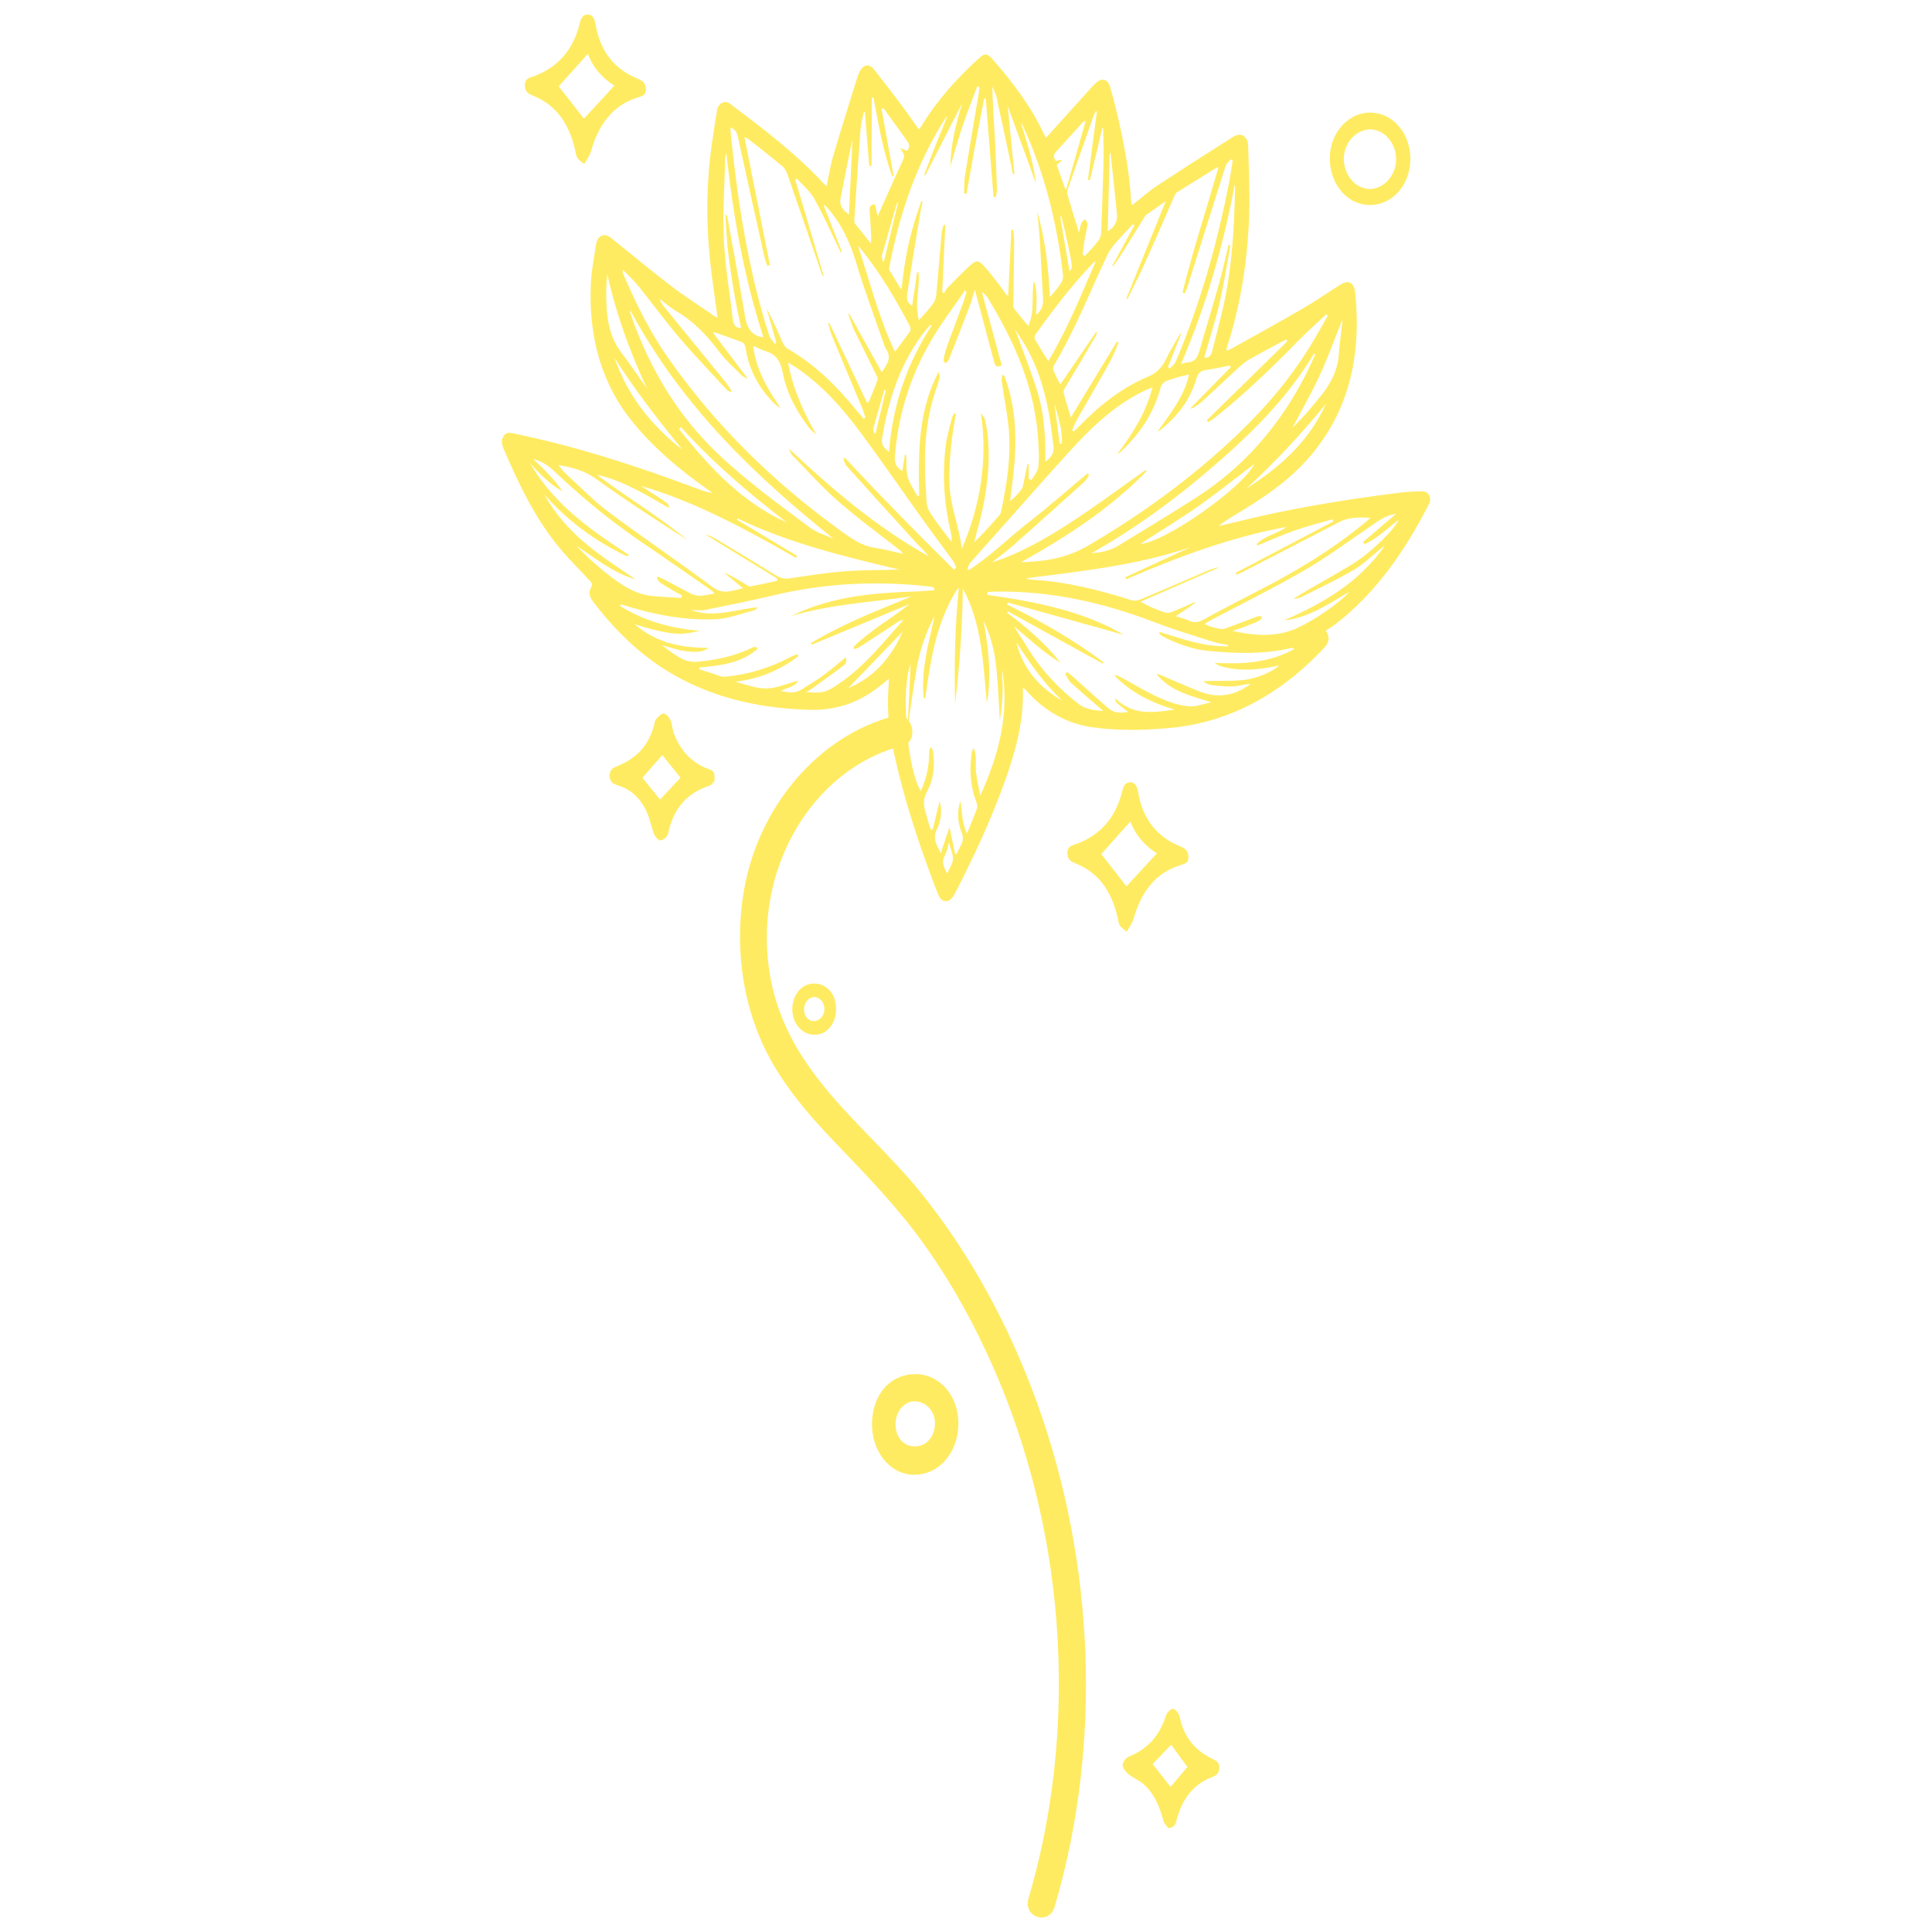 <svg width="48" height="48" viewBox="0 0 48 48" fill="none" xmlns="http://www.w3.org/2000/svg">
<path d="M17.829 7.896C17.762 7.396 17.686 6.924 17.638 6.445C17.541 5.491 17.549 4.536 17.684 3.585C17.724 3.299 17.77 3.016 17.816 2.733C17.843 2.566 18.007 2.478 18.134 2.575C18.951 3.193 19.771 3.806 20.486 4.583C20.496 4.595 20.512 4.605 20.537 4.623C20.591 4.368 20.628 4.117 20.699 3.88C20.893 3.221 21.1 2.566 21.303 1.91C21.316 1.869 21.335 1.829 21.354 1.788C21.448 1.596 21.591 1.571 21.721 1.732C21.955 2.028 22.182 2.326 22.408 2.628C22.549 2.814 22.683 3.01 22.826 3.215C22.856 3.178 22.88 3.153 22.899 3.122C23.285 2.488 23.765 1.959 24.288 1.478C24.474 1.304 24.523 1.313 24.693 1.509C25.173 2.065 25.623 2.649 25.944 3.349C25.955 3.371 25.968 3.386 25.992 3.42C26.036 3.371 26.076 3.327 26.114 3.284C26.454 2.907 26.793 2.531 27.133 2.155C27.168 2.118 27.203 2.081 27.241 2.05C27.384 1.928 27.521 1.966 27.581 2.161C27.662 2.438 27.732 2.721 27.797 3.007C27.942 3.653 28.064 4.306 28.101 4.975C28.104 5.012 28.115 5.049 28.126 5.099C28.339 4.931 28.538 4.751 28.754 4.611C29.38 4.197 30.011 3.796 30.645 3.395C30.831 3.277 31.006 3.389 31.011 3.632C31.027 4.222 31.054 4.816 31.033 5.407C30.992 6.498 30.822 7.564 30.496 8.593C30.485 8.624 30.48 8.655 30.466 8.711C30.518 8.692 30.555 8.686 30.588 8.667C31.189 8.332 31.793 7.999 32.392 7.651C32.699 7.471 32.996 7.265 33.301 7.073C33.506 6.942 33.643 7.017 33.67 7.278C33.835 8.888 33.49 10.302 32.454 11.443C31.95 12 31.346 12.394 30.733 12.764C30.577 12.857 30.421 12.951 30.272 13.072C30.402 13.041 30.531 13.01 30.661 12.979C32.009 12.643 33.371 12.416 34.744 12.245C34.938 12.22 35.132 12.208 35.326 12.205C35.496 12.202 35.582 12.366 35.499 12.531C34.897 13.706 34.166 14.751 33.169 15.515C33.101 15.568 33.028 15.608 32.939 15.668C33.101 15.91 32.947 16.047 32.807 16.193C31.721 17.312 30.464 17.971 29.002 18.092C28.376 18.145 27.751 18.157 27.125 18.067C26.497 17.974 25.955 17.669 25.499 17.16C25.477 17.135 25.456 17.113 25.434 17.091C25.423 17.1 25.413 17.107 25.413 17.113C25.44 17.921 25.229 18.664 24.97 19.398C24.625 20.361 24.199 21.278 23.738 22.173C23.722 22.204 23.706 22.232 23.689 22.26C23.573 22.444 23.393 22.434 23.309 22.226C23.185 21.915 23.069 21.598 22.956 21.278C22.63 20.349 22.344 19.404 22.152 18.425C22.061 17.958 22.042 17.489 22.079 17.013C22.082 16.97 22.085 16.926 22.087 16.861C21.985 16.945 21.896 17.02 21.804 17.088C21.287 17.489 20.712 17.654 20.097 17.635C19.002 17.601 17.937 17.396 16.934 16.873C16.074 16.426 15.351 15.761 14.733 14.943C14.652 14.838 14.609 14.729 14.687 14.595C14.744 14.496 14.674 14.455 14.625 14.399C14.372 14.123 14.102 13.861 13.865 13.569C13.288 12.861 12.883 12.018 12.514 11.154C12.468 11.048 12.441 10.94 12.514 10.831C12.587 10.725 12.681 10.753 12.775 10.772C14.332 11.092 15.847 11.586 17.346 12.149C17.46 12.192 17.576 12.233 17.703 12.251C17.651 12.214 17.603 12.177 17.551 12.139C16.907 11.686 16.3 11.179 15.772 10.551C14.952 9.578 14.62 8.397 14.679 7.06C14.693 6.728 14.758 6.401 14.809 6.072C14.844 5.848 15.014 5.777 15.181 5.91C15.677 6.308 16.168 6.718 16.672 7.104C16.991 7.349 17.33 7.564 17.659 7.791C17.708 7.834 17.767 7.862 17.829 7.896ZM25.361 13.973C25.445 13.967 25.526 13.961 25.61 13.955C26.1 13.93 26.572 13.824 27.02 13.563C28.352 12.789 29.606 11.878 30.758 10.781C31.48 10.091 32.13 9.323 32.656 8.425C32.767 8.235 32.877 8.043 32.985 7.85C32.974 7.837 32.961 7.822 32.95 7.809C32.721 8.027 32.484 8.232 32.263 8.459C31.602 9.134 30.928 9.786 30.2 10.364C30.14 10.411 30.075 10.448 30.013 10.489C30.003 10.473 29.994 10.455 29.984 10.439C30.65 9.786 31.319 9.13 31.985 8.478C31.977 8.462 31.966 8.45 31.958 8.434C31.939 8.444 31.923 8.45 31.904 8.459C31.618 8.611 31.332 8.764 31.049 8.922C30.963 8.972 30.879 9.037 30.804 9.106C30.485 9.398 30.172 9.696 29.854 9.985C29.779 10.054 29.687 10.1 29.604 10.156C29.598 10.147 29.593 10.138 29.587 10.131C29.916 9.796 30.248 9.46 30.577 9.124C30.569 9.109 30.561 9.096 30.553 9.081C30.359 9.118 30.164 9.168 29.97 9.19C29.838 9.205 29.765 9.264 29.722 9.413C29.568 9.945 29.253 10.333 28.865 10.654C28.829 10.685 28.789 10.71 28.751 10.734C29.059 10.29 29.409 9.886 29.541 9.305C29.342 9.345 29.15 9.401 28.964 9.472C28.913 9.491 28.857 9.559 28.84 9.615C28.665 10.281 28.304 10.79 27.848 11.223C27.821 11.247 27.788 11.26 27.759 11.278C28.134 10.781 28.468 10.265 28.633 9.622C28.474 9.684 28.323 9.758 28.177 9.842C27.592 10.175 27.093 10.644 26.626 11.157C25.99 11.854 25.367 12.565 24.738 13.271C24.528 13.507 24.315 13.743 24.107 13.98C24.075 14.017 24.059 14.076 24.035 14.126C24.048 14.138 24.059 14.151 24.072 14.163C24.604 13.827 25.057 13.361 25.558 12.976C26.057 12.59 26.532 12.167 27.02 11.76C27.033 11.776 27.047 11.788 27.058 11.804C27.02 11.86 26.988 11.928 26.939 11.972C26.357 12.497 25.774 13.019 25.189 13.538C25.014 13.694 24.827 13.83 24.644 13.973C25.345 13.75 25.992 13.377 26.618 12.969C27.244 12.562 27.851 12.108 28.465 11.676C28.471 11.689 28.479 11.698 28.484 11.71C27.554 12.659 26.481 13.345 25.361 13.973ZM23.703 14.154C23.722 14.138 23.738 14.123 23.757 14.104C23.727 14.042 23.708 13.973 23.671 13.924C23.444 13.61 23.209 13.305 22.983 12.988C22.454 12.251 21.939 11.502 21.4 10.772C20.92 10.122 20.389 9.528 19.736 9.103C19.693 9.075 19.65 9.05 19.579 9.009C19.706 9.684 19.968 10.246 20.278 10.79C20.21 10.744 20.151 10.688 20.1 10.626C19.793 10.225 19.544 9.771 19.445 9.252C19.385 8.947 19.264 8.798 19.024 8.726C18.924 8.695 18.83 8.642 18.711 8.593C18.792 9.221 19.086 9.681 19.393 10.138C19.334 10.107 19.283 10.069 19.24 10.026C18.87 9.662 18.614 9.218 18.525 8.658C18.517 8.605 18.493 8.527 18.458 8.512C18.22 8.416 17.98 8.335 17.74 8.251C17.735 8.26 17.729 8.269 17.724 8.279C18.005 8.652 18.288 9.025 18.584 9.416C18.522 9.382 18.468 9.367 18.431 9.329C18.239 9.137 18.034 8.956 17.867 8.736C17.562 8.329 17.225 7.977 16.807 7.735C16.659 7.648 16.527 7.53 16.386 7.427C16.413 7.502 16.451 7.561 16.494 7.614C17.001 8.235 17.508 8.854 18.013 9.476C18.072 9.547 18.123 9.631 18.177 9.709C18.166 9.721 18.155 9.734 18.147 9.746C18.11 9.721 18.069 9.699 18.04 9.665C17.651 9.242 17.252 8.829 16.877 8.388C16.529 7.98 16.208 7.539 15.871 7.119C15.75 6.97 15.61 6.843 15.48 6.706C15.467 6.746 15.467 6.768 15.475 6.784C15.796 7.536 16.154 8.263 16.616 8.916C17.818 10.626 19.264 12.012 20.874 13.178C21.136 13.367 21.4 13.56 21.721 13.607C21.961 13.641 22.198 13.709 22.435 13.759C22.406 13.706 22.365 13.678 22.328 13.647C21.82 13.249 21.3 12.87 20.812 12.444C20.418 12.099 20.062 11.695 19.69 11.316C19.647 11.272 19.625 11.201 19.596 11.142C20.688 12.171 21.81 13.119 23.075 13.821C22.961 13.678 22.829 13.56 22.708 13.426C22.147 12.814 21.589 12.195 21.033 11.577C20.993 11.533 20.979 11.462 20.952 11.403C20.966 11.393 20.976 11.384 20.99 11.372C21.874 12.323 22.783 13.243 23.703 14.154ZM23.528 2.907C23.525 2.904 23.522 2.901 23.52 2.895C23.506 2.914 23.492 2.932 23.479 2.951C22.775 4.058 22.346 5.304 22.096 6.638C22.09 6.659 22.085 6.693 22.096 6.709C22.187 6.861 22.279 7.014 22.395 7.2C22.425 6.97 22.444 6.784 22.473 6.6C22.503 6.414 22.535 6.227 22.578 6.047C22.619 5.864 22.67 5.683 22.721 5.506C22.773 5.335 22.832 5.167 22.888 4.996C22.899 4.999 22.91 5.006 22.921 5.009C22.896 5.133 22.867 5.257 22.848 5.385C22.743 6.019 22.64 6.656 22.541 7.293C22.516 7.455 22.551 7.527 22.662 7.598C22.702 7.318 22.743 7.042 22.786 6.762C22.797 6.765 22.81 6.765 22.821 6.768C22.859 7.154 22.718 7.542 22.829 7.956C22.956 7.813 23.069 7.698 23.166 7.567C23.212 7.505 23.253 7.418 23.261 7.34C23.309 6.83 23.347 6.317 23.393 5.808C23.398 5.733 23.425 5.658 23.444 5.584C23.457 5.587 23.474 5.59 23.487 5.596C23.46 6.146 23.433 6.697 23.409 7.247C23.422 7.262 23.436 7.278 23.452 7.293C23.479 7.25 23.498 7.194 23.53 7.16C23.722 6.964 23.91 6.768 24.11 6.588C24.256 6.457 24.312 6.463 24.45 6.613C24.585 6.759 24.706 6.924 24.83 7.082C24.895 7.166 24.954 7.253 25.016 7.34C25.027 7.337 25.038 7.334 25.049 7.328C25.076 6.787 25.1 6.249 25.127 5.708C25.14 5.708 25.154 5.708 25.17 5.708C25.181 5.808 25.2 5.91 25.197 6.01C25.194 6.507 25.183 7.004 25.178 7.505C25.178 7.558 25.167 7.629 25.194 7.663C25.299 7.806 25.415 7.937 25.547 8.098C25.717 7.744 25.615 7.356 25.688 6.976C25.788 7.259 25.744 7.536 25.742 7.822C25.874 7.716 25.922 7.598 25.914 7.436C25.887 6.97 25.866 6.501 25.839 6.035C25.823 5.77 25.793 5.509 25.769 5.245C25.963 5.938 26.055 6.65 26.081 7.38C26.187 7.269 26.281 7.157 26.362 7.029C26.397 6.976 26.419 6.892 26.41 6.83C26.262 5.54 25.955 4.309 25.426 3.156C25.415 3.134 25.407 3.113 25.396 3.091C25.388 3.075 25.375 3.06 25.364 3.047C25.512 3.538 25.674 4.017 25.739 4.558C25.499 3.899 25.267 3.268 25.035 2.631C25.092 3.206 25.146 3.762 25.202 4.322C25.189 4.325 25.175 4.325 25.162 4.328C25.146 4.244 25.135 4.163 25.116 4.079C24.997 3.52 24.879 2.957 24.755 2.401C24.736 2.314 24.687 2.236 24.655 2.152C24.66 2.584 24.695 2.998 24.717 3.414C24.741 3.846 24.755 4.278 24.768 4.713C24.771 4.772 24.752 4.835 24.741 4.897C24.722 4.894 24.703 4.894 24.684 4.891C24.62 4.076 24.555 3.262 24.49 2.447C24.477 2.447 24.463 2.447 24.45 2.451C24.374 2.845 24.296 3.243 24.223 3.638C24.151 4.03 24.083 4.421 24.013 4.813C23.991 4.81 23.973 4.807 23.951 4.804C23.959 4.657 23.951 4.508 23.975 4.365C24.083 3.685 24.202 3.007 24.315 2.326C24.323 2.273 24.328 2.217 24.334 2.165C24.315 2.158 24.299 2.152 24.28 2.146C24.159 2.472 24.029 2.796 23.916 3.128C23.805 3.461 23.711 3.8 23.611 4.132C23.619 3.594 23.751 3.085 23.902 2.572C23.598 3.169 23.293 3.762 22.988 4.359C22.98 4.353 22.969 4.35 22.961 4.344C23.142 3.862 23.333 3.383 23.528 2.907ZM25.558 11.894C25.58 11.906 25.601 11.916 25.626 11.928C25.682 11.825 25.774 11.729 25.793 11.62C25.82 11.437 25.809 11.244 25.801 11.055C25.739 9.678 25.216 8.512 24.547 7.412C24.512 7.356 24.463 7.312 24.42 7.262C24.415 7.269 24.407 7.275 24.401 7.281C24.563 7.878 24.725 8.475 24.887 9.071C24.79 9.134 24.733 9.115 24.701 9C24.552 8.444 24.404 7.887 24.256 7.331C24.245 7.29 24.234 7.25 24.223 7.206C24.169 7.324 24.153 7.449 24.11 7.558C23.943 7.999 23.768 8.44 23.595 8.879C23.581 8.916 23.565 8.953 23.544 8.981C23.53 9 23.492 9.025 23.482 9.019C23.463 9 23.439 8.963 23.441 8.941C23.463 8.835 23.484 8.726 23.52 8.627C23.654 8.254 23.797 7.887 23.932 7.514C23.962 7.43 23.986 7.343 24.013 7.259C23.997 7.244 23.981 7.228 23.965 7.213C23.935 7.262 23.908 7.312 23.875 7.359C23.66 7.67 23.433 7.971 23.234 8.294C22.667 9.208 22.319 10.222 22.233 11.347C22.22 11.511 22.276 11.62 22.419 11.701C22.441 11.568 22.46 11.434 22.481 11.3C22.492 11.3 22.503 11.3 22.514 11.3C22.524 11.487 22.508 11.682 22.554 11.854C22.603 12.024 22.713 12.174 22.799 12.332C22.813 12.323 22.826 12.317 22.837 12.307C22.81 11.244 22.813 10.191 23.32 9.239C23.344 9.305 23.352 9.37 23.336 9.426C23.288 9.591 23.226 9.749 23.18 9.917C22.964 10.666 22.953 11.434 23.007 12.208C23.018 12.37 23.007 12.562 23.08 12.687C23.242 12.963 23.449 13.206 23.638 13.46C23.652 13.37 23.638 13.299 23.622 13.23C23.455 12.509 23.404 11.779 23.501 11.039C23.53 10.818 23.595 10.607 23.649 10.393C23.66 10.346 23.692 10.309 23.714 10.265C23.727 10.271 23.741 10.277 23.751 10.281C23.643 10.84 23.579 11.406 23.587 11.981C23.595 12.559 23.835 13.075 23.897 13.638C24.35 12.568 24.542 11.462 24.374 10.277C24.426 10.327 24.461 10.38 24.474 10.436C24.501 10.56 24.525 10.688 24.539 10.815C24.609 11.524 24.523 12.217 24.353 12.898C24.304 13.091 24.253 13.283 24.202 13.476C24.426 13.258 24.628 13.031 24.83 12.802C24.854 12.774 24.868 12.724 24.879 12.68C25.008 12.049 25.113 11.409 25.07 10.756C25.041 10.333 24.949 9.914 24.89 9.491C24.881 9.435 24.892 9.379 24.895 9.32C24.908 9.32 24.922 9.32 24.935 9.32C24.946 9.336 24.957 9.351 24.965 9.367C24.992 9.444 25.019 9.522 25.043 9.603C25.289 10.424 25.253 11.26 25.14 12.099C25.124 12.217 25.111 12.332 25.094 12.45C25.213 12.357 25.305 12.258 25.383 12.149C25.415 12.105 25.421 12.037 25.434 11.981C25.467 11.832 25.496 11.679 25.526 11.53C25.537 11.533 25.547 11.536 25.558 11.536C25.561 11.661 25.558 11.776 25.558 11.894ZM21.54 10.004C21.553 9.998 21.57 9.995 21.583 9.988C21.659 9.805 21.737 9.622 21.802 9.435C21.812 9.401 21.785 9.342 21.767 9.305C21.583 8.928 21.392 8.555 21.211 8.176C21.154 8.058 21.119 7.924 21.076 7.797C21.082 7.794 21.09 7.791 21.095 7.788C21.362 8.269 21.632 8.754 21.907 9.249C22.05 9.043 22.168 8.873 21.998 8.649C21.988 8.633 21.982 8.614 21.977 8.596C21.74 7.912 21.483 7.234 21.276 6.541C21.122 6.019 20.904 5.559 20.564 5.173C20.54 5.146 20.512 5.118 20.486 5.093C20.48 5.099 20.472 5.105 20.467 5.111C20.618 5.491 20.766 5.873 20.917 6.252C20.906 6.258 20.898 6.261 20.887 6.268C20.672 5.826 20.472 5.372 20.235 4.943C20.124 4.745 19.944 4.602 19.795 4.434C19.784 4.446 19.771 4.459 19.76 4.471C19.997 5.273 20.235 6.075 20.472 6.877C20.437 6.849 20.418 6.815 20.407 6.781C20.127 5.966 19.849 5.152 19.566 4.337C19.539 4.26 19.493 4.176 19.436 4.129C19.164 3.902 18.884 3.681 18.606 3.464C18.582 3.442 18.549 3.433 18.495 3.405C18.711 4.487 18.919 5.537 19.129 6.585C19.108 6.594 19.089 6.6 19.067 6.61C19.043 6.544 19.013 6.482 19 6.414C18.776 5.413 18.552 4.409 18.334 3.405C18.309 3.287 18.263 3.209 18.15 3.165C18.153 3.237 18.153 3.296 18.158 3.352C18.334 5.046 18.592 6.721 19.108 8.329C19.134 8.409 19.202 8.472 19.25 8.543C19.264 8.534 19.277 8.521 19.288 8.512C19.207 8.229 19.129 7.949 19.048 7.666C19.197 7.94 19.318 8.226 19.445 8.509C19.472 8.571 19.517 8.636 19.569 8.664C20.219 9.04 20.769 9.566 21.262 10.175C21.324 10.253 21.394 10.327 21.459 10.402C21.473 10.393 21.486 10.383 21.5 10.377C21.47 10.29 21.446 10.2 21.411 10.116C21.163 9.519 20.909 8.925 20.664 8.329C20.626 8.235 20.607 8.133 20.577 8.033C20.585 8.03 20.596 8.024 20.604 8.021C20.914 8.68 21.227 9.342 21.54 10.004ZM26.343 9.553C26.651 9.103 26.947 8.667 27.244 8.232C27.252 8.282 27.241 8.319 27.225 8.35C26.977 8.77 26.726 9.186 26.478 9.606C26.454 9.65 26.416 9.709 26.424 9.746C26.475 9.951 26.537 10.15 26.605 10.371C26.996 9.727 27.373 9.106 27.753 8.481C27.767 8.49 27.778 8.499 27.791 8.509C27.721 8.667 27.665 8.832 27.581 8.981C27.306 9.476 27.02 9.964 26.742 10.455C26.699 10.529 26.672 10.613 26.637 10.691C26.651 10.7 26.661 10.713 26.675 10.722C26.71 10.688 26.745 10.657 26.78 10.623C27.298 10.082 27.867 9.634 28.525 9.357C28.727 9.273 28.859 9.143 28.962 8.935C29.072 8.711 29.202 8.499 29.323 8.282C29.328 8.285 29.337 8.291 29.342 8.294C29.234 8.571 29.126 8.845 29.018 9.121C29.035 9.134 29.048 9.146 29.064 9.158C29.115 9.099 29.183 9.053 29.212 8.981C29.814 7.561 30.237 6.069 30.537 4.53C30.572 4.35 30.596 4.166 30.626 3.986C30.609 3.977 30.593 3.967 30.577 3.958C30.534 4.014 30.469 4.064 30.448 4.129C30.127 5.133 29.814 6.14 29.496 7.144C29.479 7.194 29.455 7.241 29.434 7.29C29.415 7.281 29.398 7.275 29.38 7.265C29.636 6.221 29.973 5.201 30.27 4.163C30.245 4.166 30.232 4.163 30.221 4.169C29.895 4.372 29.566 4.574 29.239 4.779C29.21 4.797 29.188 4.844 29.172 4.884C28.927 5.438 28.689 5.997 28.439 6.547C28.304 6.846 28.155 7.135 28.012 7.43C28.004 7.424 27.996 7.421 27.985 7.415C28.306 6.619 28.627 5.826 28.962 4.999C28.789 5.118 28.643 5.22 28.498 5.323C28.474 5.341 28.449 5.366 28.433 5.394C28.244 5.699 28.061 6.003 27.869 6.305C27.802 6.411 27.729 6.51 27.656 6.616C27.651 6.61 27.643 6.606 27.637 6.6C27.818 6.268 28.002 5.935 28.182 5.602C28.169 5.593 28.158 5.581 28.145 5.571C27.999 5.73 27.848 5.885 27.705 6.05C27.629 6.137 27.559 6.237 27.508 6.342C27.079 7.256 26.704 8.207 26.189 9.068C26.168 9.103 26.157 9.168 26.17 9.202C26.219 9.317 26.278 9.426 26.343 9.553ZM17.376 16.584C17.373 16.597 17.373 16.612 17.371 16.625C17.5 16.668 17.632 16.712 17.762 16.752C17.843 16.777 17.929 16.821 18.007 16.814C18.582 16.762 19.129 16.594 19.652 16.317C19.706 16.289 19.763 16.274 19.817 16.252C19.822 16.27 19.828 16.289 19.833 16.305C19.361 16.662 18.843 16.873 18.271 16.936C18.53 17.007 18.792 17.11 19.054 17.104C19.31 17.097 19.563 16.979 19.836 16.908C19.728 17.082 19.555 17.079 19.399 17.169C19.596 17.206 19.763 17.234 19.925 17.125C20.097 17.01 20.275 16.911 20.442 16.79C20.634 16.65 20.815 16.488 21.012 16.33C21.06 16.451 20.99 16.516 20.933 16.556C20.669 16.755 20.402 16.942 20.135 17.135C20.1 17.16 20.062 17.175 20.024 17.194C20.235 17.209 20.437 17.234 20.634 17.119C21.122 16.833 21.535 16.435 21.92 15.997C22.093 15.798 22.268 15.605 22.444 15.406C22.395 15.403 22.357 15.422 22.322 15.444C22.015 15.646 21.707 15.848 21.397 16.05C21.343 16.084 21.284 16.106 21.227 16.131C21.219 16.112 21.211 16.09 21.203 16.072C21.632 15.655 22.139 15.372 22.597 15.008C21.785 15.344 20.976 15.68 20.165 16.019C20.159 16.003 20.154 15.991 20.151 15.975C20.949 15.496 21.799 15.167 22.646 14.819C21.642 14.959 20.631 15.015 19.647 15.307C19.871 15.198 20.1 15.108 20.329 15.033C21.106 14.785 21.901 14.723 22.702 14.698C22.875 14.691 23.047 14.676 23.22 14.664C23.209 14.611 23.201 14.595 23.193 14.592C23.163 14.583 23.134 14.579 23.104 14.573C21.804 14.424 20.515 14.483 19.234 14.788C18.668 14.921 18.096 15.037 17.527 15.152C17.411 15.176 17.287 15.155 17.169 15.158C17.729 15.36 18.271 15.142 18.824 15.086C18.797 15.127 18.768 15.158 18.735 15.164C18.414 15.245 18.096 15.372 17.775 15.385C17.012 15.416 16.26 15.276 15.523 15.043C15.488 15.033 15.453 15.024 15.421 15.012C15.418 15.027 15.413 15.043 15.41 15.058C16.022 15.438 16.686 15.615 17.384 15.671C17.204 15.717 17.026 15.751 16.848 15.745C16.667 15.739 16.486 15.702 16.308 15.661C16.136 15.624 15.968 15.568 15.766 15.509C16.335 15.994 16.958 16.096 17.611 16.096C17.427 16.227 17.222 16.199 17.031 16.177C16.831 16.152 16.64 16.081 16.443 16.028C16.608 16.155 16.777 16.283 16.961 16.376C17.066 16.429 17.193 16.451 17.309 16.442C17.789 16.401 18.258 16.302 18.706 16.084C18.735 16.069 18.773 16.078 18.808 16.078C18.811 16.093 18.811 16.109 18.814 16.128C18.39 16.491 17.883 16.535 17.376 16.584ZM30.094 17.449C29.606 17.284 29.099 17.197 28.73 16.746C28.786 16.746 28.835 16.771 28.886 16.793C29.186 16.92 29.482 17.051 29.784 17.172C30.197 17.34 30.599 17.309 30.982 17.054C31.011 17.035 31.041 17.013 31.073 16.992C30.933 16.995 30.806 17.038 30.674 17.051C30.537 17.063 30.396 17.054 30.262 17.038C30.135 17.026 30.003 17.023 29.9 16.923C30.224 16.908 30.547 16.926 30.866 16.898C31.232 16.864 31.642 16.678 31.78 16.529C31.688 16.55 31.605 16.572 31.518 16.584C31.114 16.653 30.709 16.668 30.31 16.544C30.262 16.529 30.218 16.494 30.175 16.469C30.866 16.504 31.532 16.473 32.157 16.124C32.13 16.103 32.106 16.093 32.082 16.099C31.405 16.258 30.723 16.239 30.04 16.174C29.636 16.137 29.253 16.003 28.883 15.807C28.854 15.792 28.827 15.764 28.797 15.742C28.802 15.73 28.808 15.717 28.813 15.702C28.954 15.745 29.094 15.789 29.234 15.832C29.372 15.873 29.509 15.916 29.649 15.95C29.792 15.985 29.938 16.016 30.084 16.034C30.224 16.053 30.367 16.053 30.507 16.062C30.507 16.05 30.51 16.037 30.51 16.022C30.391 16 30.27 15.988 30.154 15.95C29.668 15.795 29.177 15.649 28.7 15.465C27.419 14.971 26.111 14.679 24.757 14.698C24.682 14.698 24.609 14.707 24.534 14.71C24.531 14.732 24.528 14.757 24.525 14.778C25.723 14.949 26.907 15.176 27.921 15.773C27.012 15.518 26.025 15.242 25.038 14.968C25.032 14.987 25.027 15.002 25.022 15.021C25.852 15.428 26.661 15.885 27.416 16.454C27.411 16.466 27.406 16.476 27.4 16.488C26.613 16.056 25.825 15.621 25.041 15.189C25.035 15.201 25.03 15.214 25.022 15.223C25.502 15.584 25.96 15.972 26.348 16.463C25.93 16.218 25.569 15.873 25.189 15.559C25.286 15.72 25.394 15.87 25.488 16.028C25.839 16.612 26.281 17.091 26.793 17.486C26.977 17.629 27.19 17.644 27.403 17.666C27.381 17.632 27.354 17.613 27.327 17.592C27.082 17.38 26.837 17.172 26.596 16.951C26.54 16.901 26.51 16.811 26.467 16.743C26.483 16.727 26.497 16.712 26.513 16.696C26.556 16.731 26.599 16.762 26.64 16.796C26.939 17.063 27.236 17.337 27.54 17.598C27.681 17.719 27.845 17.722 28.031 17.688C27.705 17.442 27.705 17.442 27.713 17.352C28.15 17.784 28.651 17.707 29.186 17.629C28.606 17.461 28.101 17.209 27.675 16.771C27.745 16.777 27.807 16.805 27.869 16.836C28.166 16.998 28.457 17.178 28.759 17.315C28.994 17.421 29.242 17.517 29.49 17.542C29.684 17.576 29.892 17.489 30.094 17.449ZM23.22 15.307C23.004 15.708 22.856 16.14 22.775 16.6C22.697 17.054 22.635 17.511 22.567 17.968C22.562 17.968 22.559 17.968 22.554 17.971C22.578 17.483 22.6 16.995 22.624 16.504C22.368 17.147 22.546 19.152 22.878 19.652C22.899 19.603 22.918 19.559 22.934 19.516C23.04 19.248 23.088 18.969 23.085 18.673C23.085 18.636 23.11 18.596 23.12 18.558C23.142 18.596 23.177 18.627 23.18 18.667C23.226 19.012 23.201 19.363 23.04 19.649C22.921 19.861 22.945 20.026 23.007 20.221C23.04 20.321 23.061 20.42 23.091 20.52C23.102 20.554 23.12 20.585 23.134 20.616C23.147 20.616 23.158 20.616 23.172 20.616C23.231 20.377 23.288 20.134 23.347 19.898C23.412 20.14 23.382 20.398 23.274 20.61C23.153 20.858 23.298 21.011 23.371 21.204C23.444 20.983 23.52 20.762 23.59 20.548C23.636 20.768 23.681 20.989 23.727 21.213C23.741 21.213 23.754 21.213 23.768 21.216C23.8 21.148 23.832 21.079 23.867 21.014C23.924 20.908 23.943 20.815 23.892 20.684C23.795 20.439 23.77 20.175 23.862 19.895C23.905 20.175 23.897 20.445 24.024 20.712C24.118 20.479 24.202 20.28 24.277 20.075C24.291 20.038 24.277 19.979 24.261 19.935C24.102 19.534 24.083 19.118 24.142 18.692C24.145 18.667 24.161 18.642 24.191 18.58C24.28 18.801 24.226 19.003 24.248 19.189C24.272 19.382 24.318 19.575 24.355 19.764C24.809 18.773 25.081 17.753 24.9 16.637C24.892 16.777 24.908 16.92 24.911 17.063C24.914 17.203 24.903 17.343 24.892 17.48C24.881 17.616 24.86 17.753 24.841 17.912C24.814 17.467 24.798 17.044 24.757 16.625C24.717 16.205 24.62 15.798 24.434 15.425C24.563 16.106 24.636 16.787 24.52 17.48C24.423 16.51 24.407 15.518 23.921 14.62C23.91 15.602 23.84 16.544 23.73 17.483C23.706 16.535 23.722 15.587 23.824 14.601C23.781 14.651 23.768 14.664 23.759 14.676C23.7 14.778 23.635 14.881 23.584 14.99C23.255 15.655 23.123 16.392 23.018 17.135C23.007 17.206 22.994 17.281 22.983 17.352C22.972 17.349 22.961 17.346 22.948 17.343C22.878 16.64 23.072 15.978 23.22 15.307ZM13.873 11.555C13.935 11.63 13.994 11.71 14.062 11.773C14.407 12.09 14.736 12.432 15.105 12.708C15.963 13.352 16.848 13.945 17.708 14.589C17.967 14.782 18.183 14.676 18.458 14.614C18.282 14.468 18.134 14.346 17.988 14.225C18.169 14.3 18.334 14.402 18.501 14.502C18.547 14.53 18.598 14.576 18.641 14.567C18.865 14.53 19.086 14.477 19.307 14.43C19.31 14.412 19.312 14.393 19.312 14.374C18.714 14.008 18.115 13.641 17.516 13.274C17.608 13.302 17.697 13.336 17.781 13.386C18.28 13.684 18.776 13.983 19.269 14.29C19.385 14.365 19.496 14.387 19.628 14.368C20.07 14.303 20.51 14.231 20.955 14.197C21.405 14.16 21.856 14.166 22.338 14.151C20.96 13.821 19.606 13.498 18.323 12.879C18.32 12.892 18.315 12.904 18.312 12.913C18.808 13.212 19.304 13.51 19.801 13.809C19.793 13.827 19.784 13.846 19.779 13.861C18.536 13.153 17.287 12.469 15.933 12.074C16.057 12.161 16.187 12.242 16.314 12.323C16.616 12.522 16.616 12.522 16.621 12.621C16.044 12.289 15.475 11.937 14.828 11.794C15.572 12.357 16.365 12.826 17.09 13.423C16.322 12.932 15.553 12.435 14.809 11.897C14.52 11.689 14.21 11.608 13.873 11.555ZM29.212 15.307C29.347 15.354 29.45 15.378 29.544 15.422C29.666 15.478 29.768 15.465 29.889 15.4C30.351 15.148 30.814 14.906 31.281 14.667C32.214 14.188 33.117 13.647 33.948 12.954C33.983 12.926 34.016 12.895 34.048 12.864C33.775 12.851 33.517 12.845 33.274 12.969C32.468 13.389 31.659 13.806 30.849 14.222C30.806 14.244 30.76 14.259 30.717 14.278C30.712 14.262 30.706 14.247 30.701 14.231C31.51 13.806 32.319 13.383 33.126 12.957C33.12 12.938 33.115 12.92 33.109 12.901C32.794 12.991 32.473 13.072 32.163 13.181C31.85 13.29 31.545 13.429 31.238 13.554C31.232 13.541 31.227 13.529 31.224 13.513C31.435 13.302 31.729 13.271 31.963 13.091C30.582 13.345 29.272 13.834 27.977 14.393C27.972 14.374 27.966 14.359 27.961 14.34C28.498 14.091 29.035 13.846 29.571 13.597C28.242 14.048 26.866 14.191 25.496 14.368C25.537 14.393 25.577 14.396 25.618 14.399C25.804 14.415 25.99 14.427 26.173 14.452C26.831 14.542 27.476 14.71 28.112 14.912C28.18 14.934 28.266 14.921 28.333 14.893C28.905 14.654 29.474 14.405 30.046 14.16C30.113 14.132 30.186 14.116 30.253 14.095C30.253 14.101 30.256 14.107 30.256 14.113C29.617 14.393 28.975 14.67 28.336 14.949C28.535 15.065 28.732 15.145 28.932 15.214C28.989 15.232 29.059 15.226 29.115 15.204C29.304 15.13 29.493 15.043 29.679 14.962C29.682 14.971 29.684 14.977 29.687 14.987C29.544 15.086 29.396 15.186 29.212 15.307ZM31.898 15.416C32.845 14.996 33.743 14.499 34.401 13.566C34.366 13.582 34.336 13.607 34.307 13.632C34.083 13.809 33.873 14.02 33.633 14.16C33.201 14.412 32.753 14.62 32.311 14.844C32.257 14.872 32.19 14.869 32.128 14.878C32.597 14.589 33.072 14.334 33.533 14.057C34.024 13.765 34.644 13.168 34.749 12.913C34.466 13.134 34.212 13.383 33.9 13.52C33.889 13.501 33.878 13.482 33.867 13.464C34.134 13.234 34.404 13.007 34.684 12.767C34.428 12.798 34.231 12.951 34.029 13.091C33.487 13.46 32.953 13.855 32.392 14.178C31.629 14.62 30.841 15.008 30.062 15.419C30.016 15.444 29.97 15.475 29.924 15.503C30.049 15.565 30.167 15.596 30.283 15.618C30.332 15.627 30.388 15.633 30.434 15.618C30.698 15.521 30.96 15.419 31.222 15.322C31.259 15.31 31.3 15.31 31.34 15.307C31.346 15.322 31.348 15.338 31.354 15.354C31.262 15.462 31.127 15.484 31.009 15.537C30.89 15.59 30.763 15.624 30.62 15.674C31.276 15.823 31.75 15.804 32.182 15.624C32.608 15.444 33.331 14.949 33.525 14.698C32.996 15.024 32.489 15.35 31.898 15.416ZM13.525 12.286C14.073 13.283 14.944 13.821 15.793 14.393C15.243 14.241 14.793 13.871 14.315 13.554C14.528 13.774 14.747 13.983 14.979 14.172C15.348 14.471 15.726 14.757 16.192 14.806C16.438 14.831 16.686 14.841 16.931 14.856C16.934 14.834 16.937 14.813 16.942 14.791C16.899 14.769 16.853 14.747 16.81 14.723C16.672 14.642 16.532 14.561 16.397 14.471C16.362 14.449 16.343 14.396 16.316 14.359C16.327 14.346 16.335 14.337 16.346 14.325C16.408 14.356 16.473 14.384 16.535 14.415C16.748 14.527 16.958 14.639 17.171 14.751C17.365 14.853 17.559 14.772 17.756 14.747C17.708 14.691 17.659 14.654 17.608 14.62C17.063 14.244 16.521 13.861 15.974 13.492C15.208 12.973 14.485 12.385 13.8 11.735C13.644 11.586 13.477 11.459 13.25 11.406C13.522 11.664 13.773 11.909 13.978 12.211C13.665 12.034 13.409 11.776 13.164 11.502C13.781 12.556 14.698 13.181 15.629 13.79C15.602 13.809 15.58 13.821 15.564 13.815C14.801 13.448 14.113 12.957 13.525 12.286ZM21.489 2.786C21.481 2.783 21.47 2.783 21.462 2.78C21.435 2.917 21.392 3.05 21.381 3.19C21.324 3.939 21.276 4.689 21.227 5.438C21.224 5.475 21.222 5.528 21.241 5.553C21.362 5.711 21.489 5.864 21.637 6.047C21.642 5.957 21.648 5.91 21.645 5.864C21.634 5.655 21.621 5.447 21.605 5.239C21.597 5.124 21.637 5.074 21.74 5.08C21.764 5.189 21.785 5.295 21.804 5.376C21.998 4.947 22.187 4.511 22.387 4.082C22.487 3.865 22.495 3.868 22.36 3.681C22.43 3.706 22.484 3.728 22.535 3.747C22.611 3.666 22.595 3.585 22.546 3.514C22.349 3.237 22.149 2.963 21.95 2.69C21.947 2.687 21.936 2.693 21.901 2.702C22.001 3.259 22.101 3.812 22.201 4.368C22.19 4.372 22.177 4.375 22.166 4.375C21.936 3.747 21.826 3.082 21.699 2.419C21.686 2.423 21.672 2.426 21.659 2.429C21.656 2.991 21.656 3.554 21.653 4.12C21.634 4.12 21.616 4.12 21.597 4.123C21.559 3.681 21.524 3.234 21.489 2.786ZM27.12 13.743C27.346 13.728 27.57 13.687 27.775 13.563C28.428 13.165 29.083 12.77 29.727 12.357C30.871 11.623 31.777 10.607 32.441 9.308C32.524 9.143 32.6 8.972 32.678 8.804C32.667 8.798 32.659 8.789 32.648 8.782C31.969 9.914 31.073 10.787 30.129 11.599C29.186 12.416 28.188 13.14 27.12 13.743ZM20.707 13.383C18.746 11.816 16.939 10.088 15.661 7.713C15.656 7.735 15.653 7.747 15.653 7.753C15.666 7.797 15.68 7.837 15.693 7.878C16.163 9.202 16.858 10.337 17.816 11.254C18.547 11.953 19.35 12.528 20.143 13.122C20.316 13.246 20.521 13.296 20.707 13.383ZM27.252 2.774C27.241 2.771 27.23 2.768 27.217 2.768C27.198 2.811 27.179 2.855 27.163 2.898C26.95 3.501 26.737 4.104 26.526 4.707C26.516 4.741 26.508 4.788 26.518 4.822C26.61 5.136 26.704 5.45 26.807 5.783C26.828 5.689 26.839 5.612 26.866 5.543C26.882 5.503 26.928 5.478 26.961 5.444C26.982 5.487 27.023 5.534 27.02 5.571C27.006 5.693 26.971 5.814 26.95 5.935C26.928 6.066 26.915 6.199 26.899 6.33C26.918 6.339 26.934 6.352 26.953 6.361C27.055 6.249 27.163 6.143 27.257 6.022C27.306 5.963 27.354 5.876 27.357 5.801C27.384 5.18 27.403 4.558 27.419 3.936C27.424 3.685 27.411 3.433 27.408 3.178C27.4 3.178 27.392 3.178 27.387 3.178C27.284 3.61 27.182 4.045 27.079 4.477C27.063 4.474 27.047 4.468 27.031 4.465C27.104 3.899 27.176 3.336 27.252 2.774ZM18.965 8.375C18.482 6.886 18.215 5.36 18.045 3.803C18.029 3.843 18.018 3.883 18.018 3.924C18.002 4.602 17.951 5.279 17.983 5.954C18.015 6.622 18.131 7.284 18.209 7.949C18.226 8.077 18.282 8.154 18.414 8.148C18.363 7.909 18.312 7.679 18.269 7.446C18.226 7.213 18.188 6.976 18.155 6.743C18.12 6.507 18.088 6.271 18.067 6.035C18.045 5.804 18.037 5.574 18.023 5.344C18.037 5.344 18.048 5.341 18.061 5.341C18.069 5.388 18.08 5.435 18.088 5.484C18.228 6.274 18.379 7.06 18.509 7.853C18.557 8.148 18.671 8.329 18.93 8.375C18.93 8.375 18.935 8.372 18.965 8.375ZM29.342 9.043C29.412 9.025 29.461 9.003 29.509 9.003C29.674 8.997 29.749 8.891 29.798 8.72C29.959 8.154 30.135 7.592 30.294 7.023C30.38 6.712 30.448 6.395 30.523 6.081C30.539 6.084 30.553 6.09 30.569 6.094C30.483 6.563 30.413 7.039 30.305 7.502C30.197 7.968 30.049 8.422 29.919 8.885C30.038 8.897 30.092 8.832 30.119 8.714C30.208 8.35 30.31 7.99 30.391 7.623C30.609 6.653 30.666 5.658 30.685 4.661C30.685 4.636 30.68 4.611 30.677 4.586C30.388 6.131 29.959 7.61 29.342 9.043ZM22.236 8.739C22.373 8.555 22.495 8.397 22.611 8.232C22.63 8.207 22.621 8.136 22.605 8.102C22.252 7.427 21.866 6.781 21.4 6.199C21.373 6.165 21.343 6.137 21.314 6.106C21.613 6.989 21.831 7.9 22.236 8.739ZM26.044 8.972C26.521 8.179 26.858 7.334 27.22 6.501C27.192 6.504 27.174 6.516 27.16 6.532C26.637 7.076 26.173 7.685 25.726 8.31C25.707 8.338 25.696 8.4 25.709 8.425C25.812 8.602 25.92 8.773 26.044 8.972ZM16.076 9.656C15.65 8.745 15.308 7.806 15.087 6.805C15.062 7.045 15.057 7.281 15.065 7.517C15.079 7.968 15.159 8.391 15.429 8.748C15.653 9.043 15.861 9.354 16.076 9.656ZM33.355 7.971C33.349 7.974 33.341 7.974 33.336 7.977C33.153 8.431 32.988 8.894 32.783 9.336C32.578 9.78 32.335 10.2 32.109 10.632C32.254 10.486 32.4 10.337 32.538 10.172C32.867 9.777 33.22 9.401 33.263 8.804C33.282 8.524 33.322 8.248 33.355 7.971ZM26.977 2.994C26.934 3.019 26.909 3.029 26.893 3.047C26.675 3.287 26.456 3.529 26.238 3.768C26.168 3.846 26.168 3.921 26.233 3.998C26.281 3.989 26.324 3.98 26.367 3.967C26.37 3.977 26.373 3.983 26.378 3.992C26.34 4.026 26.303 4.058 26.254 4.098C26.327 4.3 26.397 4.502 26.467 4.701C26.475 4.698 26.486 4.692 26.494 4.689C26.653 4.132 26.81 3.576 26.977 2.994ZM23.145 8.092C23.137 8.086 23.128 8.077 23.12 8.071C23.088 8.102 23.056 8.133 23.029 8.167C22.4 8.935 22.082 9.873 21.915 10.893C21.888 11.055 21.971 11.132 22.087 11.229C22.177 10.051 22.541 9.019 23.145 8.092ZM25.971 11.471C26.122 11.362 26.206 11.247 26.168 11.055C26.16 11.011 26.157 10.968 26.152 10.921C26.049 9.979 25.833 9.087 25.313 8.329C25.275 8.273 25.243 8.217 25.216 8.173C25.402 8.689 25.612 9.205 25.777 9.74C25.944 10.287 25.979 10.865 25.971 11.471ZM31.162 11.527C30.698 11.881 30.248 12.242 29.779 12.572C29.309 12.901 28.821 13.196 28.331 13.513C28.932 13.485 30.909 12.093 31.162 11.527ZM19.55 12.982C18.622 12.264 17.719 11.508 16.915 10.607C16.901 10.626 16.888 10.647 16.875 10.666C17.638 11.63 18.463 12.5 19.55 12.982ZM30.963 12.139C31.774 11.623 32.5 11.005 32.942 10.035C32.325 10.787 31.669 11.496 30.963 12.139ZM15.27 8.894C15.607 9.877 16.216 10.591 16.958 11.179C16.367 10.445 15.78 9.706 15.27 8.894ZM21.179 3.489C21.176 3.495 21.165 3.517 21.16 3.542C21.065 4.008 20.971 4.471 20.882 4.937C20.852 5.086 20.928 5.223 21.092 5.329C21.122 4.701 21.152 4.089 21.179 3.489ZM27.592 3.806C27.584 3.809 27.578 3.809 27.57 3.812C27.554 4.455 27.538 5.096 27.521 5.745C27.697 5.643 27.77 5.5 27.748 5.31C27.74 5.242 27.735 5.17 27.729 5.102C27.686 4.67 27.637 4.238 27.592 3.806ZM21.076 17.094C21.68 16.846 22.131 16.37 22.427 15.692C21.974 16.165 21.518 16.634 21.076 17.094ZM25.251 15.957C25.426 16.656 25.849 17.091 26.386 17.405C25.949 16.988 25.588 16.485 25.251 15.957ZM22.317 5.015C22.298 5.037 22.284 5.046 22.282 5.058C22.158 5.484 22.031 5.913 21.912 6.342C21.901 6.386 21.926 6.445 21.934 6.495C21.945 6.491 21.953 6.491 21.963 6.488C22.079 6.003 22.198 5.519 22.317 5.015ZM23.533 21.701C23.59 21.567 23.673 21.455 23.676 21.343C23.679 21.21 23.611 21.073 23.576 20.933C23.544 21.039 23.528 21.16 23.476 21.25C23.382 21.415 23.444 21.536 23.533 21.701ZM26.572 6.737C26.651 6.653 26.653 6.65 26.529 6.062C26.481 5.832 26.424 5.602 26.37 5.376C26.359 5.379 26.348 5.382 26.34 5.385C26.416 5.829 26.494 6.277 26.572 6.737ZM21.729 10.775C21.737 10.772 21.745 10.769 21.753 10.765C21.837 10.411 21.923 10.057 22.007 9.699C21.996 9.696 21.982 9.69 21.971 9.687C21.88 10.004 21.785 10.321 21.699 10.638C21.686 10.678 21.718 10.731 21.729 10.775ZM26.327 11.024C26.346 11.024 26.365 11.02 26.381 11.02C26.4 10.675 26.289 10.355 26.197 10.032C26.243 10.361 26.284 10.694 26.327 11.024Z" fill="#FFEB61"/>
<path d="M22.246 17.781C20.334 18.263 18.767 20.075 18.452 22.32C18.288 23.485 18.425 24.682 18.865 25.748C19.307 26.814 20.054 27.663 20.806 28.446C21.543 29.214 22.276 29.972 22.913 30.852C23.517 31.685 24.04 32.596 24.487 33.55C25.399 35.49 25.989 37.647 26.208 39.842C26.453 42.31 26.248 44.812 25.553 47.165C25.412 47.641 26.065 47.843 26.203 47.37C27.395 43.326 27.19 38.803 25.771 34.868C25.067 32.916 24.08 31.104 22.821 29.562C21.48 27.924 19.576 26.649 19.142 24.293C18.657 21.657 20.167 19.096 22.424 18.527C22.851 18.425 22.67 17.675 22.246 17.781Z" fill="#FFEB61"/>
<path d="M27.994 23.149C27.907 23.075 27.851 23.044 27.821 22.994C27.789 22.932 27.778 22.851 27.762 22.776C27.613 22.139 27.29 21.682 26.74 21.458C26.627 21.412 26.516 21.368 26.519 21.191C26.521 21.011 26.643 21.008 26.748 20.967C27.314 20.753 27.711 20.343 27.878 19.668C27.907 19.544 27.956 19.429 28.085 19.435C28.215 19.441 28.253 19.553 28.277 19.683C28.393 20.37 28.762 20.802 29.326 21.029C29.445 21.076 29.526 21.144 29.528 21.294C29.528 21.449 29.418 21.468 29.321 21.496C28.711 21.685 28.35 22.158 28.161 22.835C28.131 22.938 28.061 23.025 27.994 23.149ZM27.986 22.021C28.226 21.763 28.482 21.486 28.744 21.2C28.444 21.02 28.209 20.743 28.083 20.411C27.832 20.691 27.584 20.967 27.36 21.219C27.565 21.48 27.783 21.757 27.986 22.021Z" fill="#FFEB61"/>
<path d="M17.751 19.404C17.729 19.425 17.686 19.5 17.63 19.519C17.087 19.693 16.731 20.069 16.597 20.715C16.58 20.787 16.481 20.871 16.413 20.88C16.362 20.886 16.278 20.793 16.251 20.722C16.179 20.541 16.146 20.339 16.065 20.165C15.914 19.836 15.68 19.612 15.361 19.516C15.245 19.481 15.14 19.432 15.146 19.261C15.151 19.102 15.254 19.068 15.361 19.024C15.806 18.841 16.13 18.521 16.259 17.977C16.268 17.94 16.273 17.896 16.294 17.874C16.354 17.815 16.419 17.728 16.481 17.728C16.54 17.728 16.621 17.812 16.653 17.884C16.702 17.986 16.702 18.114 16.742 18.223C16.912 18.664 17.198 18.959 17.6 19.105C17.743 19.155 17.759 19.18 17.751 19.404ZM16.907 19.323C16.756 19.136 16.578 18.913 16.456 18.76C16.322 18.913 16.133 19.127 15.96 19.323C16.079 19.469 16.259 19.693 16.4 19.867C16.58 19.668 16.775 19.463 16.907 19.323Z" fill="#FFEB61"/>
<path d="M29.024 45.418C28.983 45.359 28.924 45.306 28.905 45.238C28.808 44.865 28.662 44.529 28.377 44.299C28.271 44.215 28.142 44.165 28.037 44.078C27.972 44.025 27.894 43.932 27.891 43.858C27.891 43.786 27.972 43.671 28.037 43.646C28.487 43.469 28.803 43.146 28.967 42.627C28.991 42.549 29.091 42.446 29.145 42.456C29.207 42.465 29.291 42.574 29.31 42.658C29.418 43.18 29.714 43.503 30.127 43.702C30.221 43.749 30.299 43.786 30.294 43.926C30.289 44.056 30.216 44.115 30.119 44.15C29.652 44.324 29.364 44.697 29.229 45.231C29.204 45.343 29.167 45.406 29.024 45.418ZM29.501 43.898C29.399 43.761 29.242 43.55 29.097 43.348C28.932 43.519 28.759 43.699 28.638 43.83C28.787 44.019 28.951 44.227 29.083 44.395C29.207 44.246 29.374 44.05 29.501 43.898Z" fill="#FFEB61"/>
<path d="M33.999 5.093C33.444 5.071 33.02 4.542 33.039 3.893C33.058 3.268 33.527 2.774 34.08 2.799C34.636 2.823 35.059 3.349 35.04 3.986C35.021 4.629 34.563 5.114 33.999 5.093ZM34.021 4.695C34.371 4.704 34.681 4.365 34.687 3.967C34.692 3.572 34.404 3.224 34.059 3.215C33.705 3.206 33.392 3.538 33.387 3.933C33.384 4.343 33.667 4.685 34.021 4.695Z" fill="#FFEB61"/>
<path d="M20.772 25.086C20.764 25.45 20.532 25.714 20.23 25.708C19.914 25.701 19.677 25.415 19.685 25.055C19.693 24.694 19.938 24.424 20.243 24.436C20.561 24.449 20.78 24.716 20.772 25.086ZM20.483 25.08C20.488 24.915 20.378 24.775 20.232 24.772C20.1 24.769 19.984 24.899 19.976 25.064C19.968 25.226 20.073 25.366 20.211 25.369C20.359 25.372 20.478 25.247 20.483 25.08Z" fill="#FFEB61"/>
<path d="M22.684 36.64C22.093 36.621 21.643 36.04 21.664 35.334C21.689 34.616 22.144 34.125 22.773 34.141C23.369 34.156 23.825 34.706 23.811 35.39C23.797 36.115 23.307 36.658 22.684 36.64ZM23.229 35.372C23.237 35.073 23.018 34.825 22.738 34.815C22.473 34.806 22.255 35.058 22.25 35.372C22.244 35.689 22.43 35.922 22.697 35.934C22.999 35.953 23.22 35.717 23.229 35.372Z" fill="#FFEB61"/>
<path d="M14.515 4.076C14.428 4.002 14.372 3.97 14.342 3.921C14.31 3.859 14.299 3.778 14.283 3.703C14.134 3.066 13.811 2.609 13.261 2.385C13.148 2.339 13.037 2.295 13.04 2.118C13.042 1.938 13.164 1.934 13.269 1.894C13.835 1.68 14.232 1.269 14.399 0.595C14.428 0.47 14.477 0.355 14.606 0.362C14.736 0.368 14.774 0.48 14.798 0.61C14.914 1.297 15.283 1.729 15.847 1.956C15.966 2.003 16.047 2.071 16.049 2.22C16.049 2.376 15.939 2.394 15.842 2.422C15.232 2.612 14.871 3.085 14.682 3.762C14.652 3.868 14.582 3.952 14.515 4.076ZM14.507 2.948C14.747 2.69 15.003 2.413 15.264 2.127C14.965 1.947 14.73 1.67 14.604 1.338C14.353 1.617 14.105 1.894 13.881 2.146C14.089 2.407 14.304 2.687 14.507 2.948Z" fill="#FFEB61"/>
</svg>
